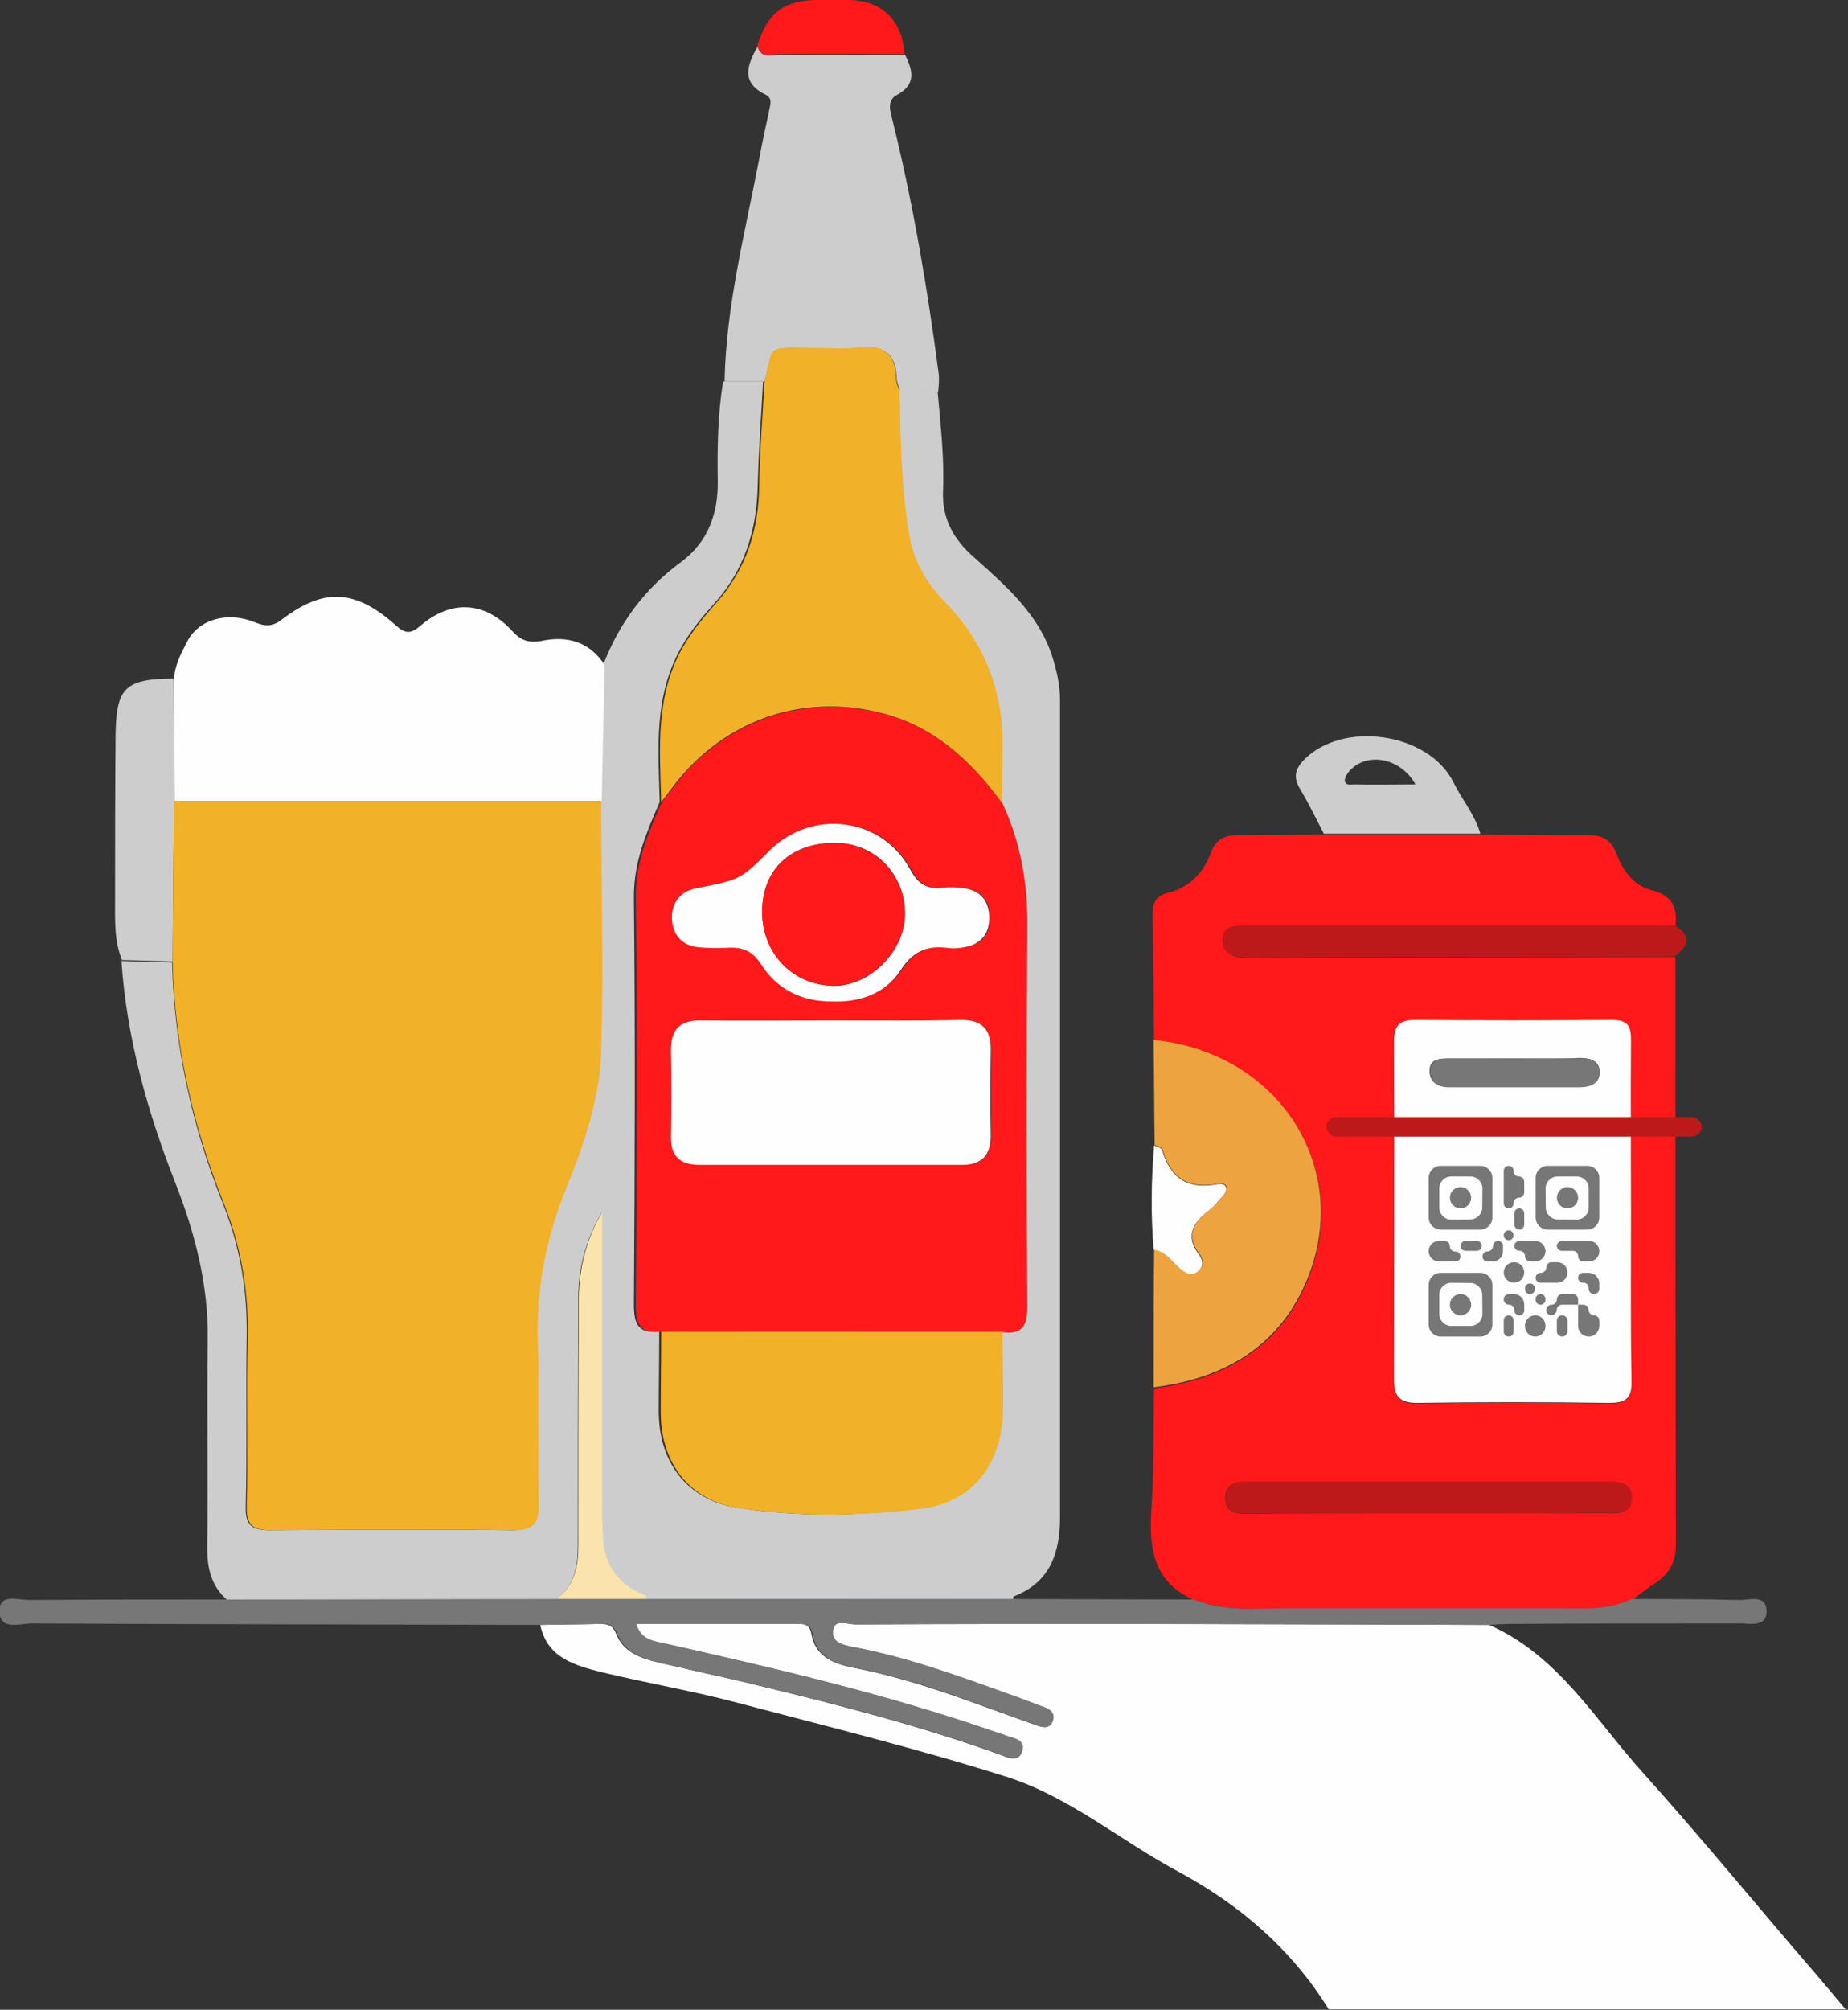 <?xml version="1.0" encoding="UTF-8"?> <svg xmlns="http://www.w3.org/2000/svg" xmlns:xlink="http://www.w3.org/1999/xlink" id="eAGiYq3XS9F1" viewBox="0 0 379 412" shape-rendering="geometricPrecision" text-rendering="geometricPrecision"><rect x="0" y="0" width="379" height="412" fill="#333333" stroke="none"/> <style><![CDATA[ #eAGiYq3XS9F29_to {animation: eAGiYq3XS9F29_to__to 3000ms linear infinite normal forwards}@keyframes eAGiYq3XS9F29_to__to { 0% {transform: translate(310.5px,231px);animation-timing-function: cubic-bezier(0.42,0,0.58,1)} 50% {transform: translate(310.5px,282.4px);animation-timing-function: cubic-bezier(0.42,0,0.58,1)} 100% {transform: translate(310.5px,231px)}} ]]></style> <g clip-path="url(#eAGiYq3XS9F30)"> <g> <path d="M305.4,333.1c14.3,6.3,21.9,19.7,31.8,30.6c11.5,12.8,22.4,26.1,33.6,39.1c2.6,3,5.1,6,7.7,9.1-35.3,0-70.6,0-106,0-7.6-12.3-18.2-21.4-30.8-28.2-11.8-6.3-22.3-15.3-35.1-19.4-18.3-5.8-37-10.4-55.6-15.3-9.1-2.4-18.5-4-27.6-6.2-5.5-1.4-11.2-2.9-12.6-9.7c4-.1,8-.1,12-.2c1.6,0,2.8.1,3.5,1.9c1.6,4.1,5.3,5.2,9.1,6.1c6.8,1.6,13.6,3,20.4,4.7c16.6,4,33.2,8.3,49.3,14.1c1.4.5,3.5,1.7,4.3-.5c1-2.6-1.5-2.8-3.2-3.4-.8-.3-1.6-.6-2.3-.8-22-7.6-44.6-12.9-67.3-18-2.4-.5-5.2-.6-6.3-4.1c11.2,0,22,0,32.8,0c1.5,0,2.9-.2,3.3,2c.8,4.8,4.7,6.2,8.7,7c8.8,1.7,17.3,4.5,25.8,7.6c3.9,1.4,7.8,2.8,11.7,4.2c1.4.5,2.7.7,3.2-1.1.4-1.4-.4-2.2-1.7-2.6-1.9-.7-3.7-1.4-5.6-2.1-10.9-3.9-21.8-8-33.3-10.2-1.9-.4-5-.9-4.5-3.6.4-2.3,3.1-1.1,4.7-1.1c18.8-.1,37.6-.1,56.5-.1c24.5,0,49,.1,73.5.2Z" fill="#fefefe"></path> <path d="M244.6,327.9c-8.6-4-9-11.4-8.4-19.5.5-7.9.3-15.9.5-23.8c14.6-1.8,26-8.6,31.6-22.4c9.2-22.9-6.2-46.3-31.6-48.8-.1-8.8-.2-17.5-.3-26.3c0-2.1.8-3.4,2.9-4c4.6-1.1,7.5-4.1,9.1-8.4c1-2.9,3.1-3.5,5.8-3.5c5.8,0,11.6-.1,17.4-.1c10.7,0,21.4,0,32.1,0c7.3,0,14.5.2,21.8.1c3,0,4.9.8,6,3.8c1.3,3.5,3.6,6.6,7.3,7.5c4.1,1.1,5.3,3.5,4.8,7.3-29.1,0-58.2,0-87.3,0-2.3,0-5.3-.2-5.4,2.9-.1,3.3,2.7,3.7,5.4,3.7c29.1-.1,58.2-.1,87.3-.2c0,40.1,0,80.3.1,120.4c0,3.6-1.3,6-4.2,7.9-1.6,1.1-3.2,2.3-4.8,3.5-4.8,2.4-10,1.8-15.1,1.9-18.3,0-36.5,0-54.8,0-6.8-.2-13.7.6-20.2-2Zm89.9-79.2c0-11.8-.1-23.6,0-35.4c0-2.9-.8-4.1-3.9-4.1-13.5.1-27,.1-40.4,0-3.3,0-4.4,1.2-4.3,4.4.1,23.1.1,46.3,0,69.4c0,3.3,1.1,4.8,4.7,4.7c13.1-.2,26.3-.2,39.4,0c3.4,0,4.7-.9,4.6-4.5-.2-11.5-.1-23-.1-34.5Zm-41.4,61.5c12,0,24,0,35.9,0c2.4,0,5.6.5,5.6-3.1c0-3.5-3.1-3.3-5.6-3.3-24.1,0-48.2,0-72.4,0-2.5,0-5.5-.1-5.3,3.5.2,3.3,3,3,5.3,3c12.2-.1,24.3-.1,36.5-.1Z" fill="#ff191a"></path> <path d="M192.3,80.3c.6,6.8,1.4,13.6,1.1,20.4-.2,5.6,2.1,9.8,6.3,13.5c6.7,6,13.6,11.9,16.3,21c.8,2.7,1.4,5.4,1.4,8.3c0,55.8,0,111.6,0,167.4c0,7.3-1.9,13.5-9.6,16.4-25.1,0-50.2-.1-75.4-.1-6-2.2-8.7-6.8-8.9-13-.1-2.5-.1-5-.1-7.5c0-19.4,0-38.8,0-58.1-3.2,5.4-4.8,11.3-4.8,17.4-.1,17-.1,33.9-.1,50.9c0,4.3-.7,8.3-4.5,11-22.5,0-44.9.1-67.4.1-3.2-2.8-4.1-6.3-4.1-10.6.2-14.1-.1-28.2.1-42.4.2-11.3-2.5-21.9-6.6-32.4-5.8-14.7-10-29.8-11.1-45.6c3.5.1,6.9.2,10.4.3.4,17.1,4.1,33.6,10.4,49.4c3.6,9,5.1,18.1,4.9,27.7-.2,11.5.1,23-.2,34.4-.1,3.8,1.2,4.9,4.8,4.9c16.6-.1,33.3-.2,49.9,0c4.3,0,5.3-1.7,5.2-5.6-.2-10.9.3-21.8-.2-32.7-.4-11.2,1.7-21.7,5.9-32c3.6-8.9,6.9-18.1,7.1-27.8.5-17.1.1-34.3,0-51.4.2-9.3.4-18.6.6-27.9c3.3-8.6,8.6-15.7,16-21.1c5.5-4.1,7.6-9.9,7.5-16.6-.1-6.8,0-13.6,1.1-20.4c2.7,0,5.5,0,8.2,0-.4,7.1-.9,14.2-1.1,21.4-.2,9.1-2.7,17.2-8.9,24.1-2.4,2.7-4.8,5.5-6.6,8.7-5.9,10.1-4.9,21.1-4.6,32-2.7,6.2-5.3,12.2-5.3,19.4.3,27.9.2,55.8,0,83.7c0,4,1,6,5.2,5.4c0,5.5-.1,11-.1,16.5c0,10.3,5.8,18.1,16.1,19.7c12.3,1.9,24.9,1.7,37.3.1c10.7-1.3,16.6-9.4,16.8-20.3.1-5.3-.1-10.7-.1-16c4.3.6,5.1-1.6,5.1-5.5-.2-25.8-.2-51.5,0-77.3.1-9-1.3-17.5-5.1-25.6c0-3.5-.1-7,.1-10.4.4-12.1-3.4-22.3-12-31-3.6-3.7-6.2-8.3-7.1-13.4-1.7-9.8-1.9-19.7-2-29.7c2.8.2,5.5.2,8.1.3Z" fill="#cdcdcd"></path> <path d="M124,136.3c-.2,9.3-.4,18.6-.6,27.9-29.2,0-58.4,0-87.6,0c0-8.3-.1-16.7-.1-25c.1-2.7,1.4-5.2,2.6-7.5c2.3-4.7,8.2-6.4,13.8-4.2c2.2.9,3.6,1.1,5.7-.5c8.7-6.6,15.1-6.2,23.5,1.3c1.9,1.7,3,1.6,4.9,0c6.3-5.4,13.2-5.1,18.9,1.1c1.8,2,3.4,2.4,5.9,2c5.1-1.1,9.8,0,13,4.9Z" fill="#fefefe"></path> <path d="M46.6,327.9c22.5,0,44.9-.1,67.4-.1c6.2,0,12.3,0,18.5,0c25.1,0,50.2,0,75.3,0c12.3,0,24.6.1,36.9.1c6.5,2.6,13.3,1.8,20,1.8c18.3,0,36.5,0,54.8,0c5.1,0,10.3.5,15.1-1.9c7.3,0,14.6,0,21.9.2c2.2.1,5.9-1.4,5.8,2.5-.1,3.1-3.4,2.3-5.6,2.3-15.6,0-31.1,0-46.7.1-1.5,0-3,.1-4.5.2-24.5-.1-49-.1-73.4-.2-18.8,0-37.6,0-56.5.1-1.6,0-4.3-1.2-4.7,1.1-.5,2.8,2.6,3.3,4.5,3.6c11.5,2.2,22.4,6.3,33.3,10.2c1.9.7,3.7,1.4,5.6,2.1c1.2.4,2.1,1.3,1.7,2.6-.5,1.8-1.9,1.6-3.2,1.1-3.9-1.4-7.8-2.8-11.7-4.2-8.4-3.1-16.9-5.9-25.8-7.6-4-.8-7.9-2.2-8.7-7-.4-2.2-1.8-2-3.3-2-10.8,0-21.6,0-32.8,0c1.1,3.5,3.9,3.5,6.3,4.1c22.7,5.1,45.3,10.4,67.3,18c.8.3,1.6.5,2.3.8c1.6.6,4.1.8,3.2,3.4-.8,2.2-2.9,1-4.3.5-16.1-5.8-32.7-10.1-49.3-14.1-6.8-1.6-13.6-3.1-20.4-4.7-3.8-.9-7.5-2-9.1-6.1-.7-1.8-1.9-2-3.5-1.9-4,.1-8,.1-12,.2-34.999-.1-69.8-.1-104.5-.3-2.4,0-6.4,1.5-6.6-2.3-.2-4.1,4-2.4,6.3-2.5c13.4-.1,26.9-.1,40.4-.1Z" fill="#777"></path> <path d="M156.8,78.2c-2.7,0-5.5,0-8.2,0c.3-15.5,4.2-30.5,7.1-45.6.6-3.3,1.3-6.5,2-9.7.2-1.3.9-2.7-.7-3.5-5.2-2.5-3.7-6.2-1.6-9.9.7,2.7,2.9,1.7,4.5,1.7c8.6.1,17.1,0,25.7,0c1.6,3.2,2.4,6.1-1.7,8.3-2.2,1.2-1.2,3.6-.8,5.4c4.2,17,7.1,34.2,9.4,51.6.2,1.3,0,2.6-.1,3.9-2.6-.1-5.2-.1-7.8-.2-.2-.8-.6-1.6-.7-2.4-.1-5-2.3-7.1-7.5-6.5-3.4.4-6.9.1-10.4.1-9.3-.1-7.1-.5-9.2,6.8Z" fill="#cdcdcd"></path> <path d="M236.6,213.2c25.4,2.5,40.8,25.9,31.6,48.8-5.6,13.9-17,20.6-31.6,22.4c0-9.4,0-18.9.1-28.3c2.5.3,3.7,2.5,5.5,3.9c1.1.9,2.2,1.7,3.5.6c1.3-1,1.2-2.3.3-3.5-3.1-4.1-.9-6.7,2.3-9.3.9-.7,1.7-1.6,2.4-2.5c1.5-1.7,1-3-1.1-2.6-6.1,1.1-9.6-1.4-11.2-7.1-.1-.4-1.1-.6-1.6-.9-.1-7.1-.1-14.3-.2-21.5Z" fill="#eda33f"></path> <path d="M35.6,139.1c0,8.3.1,16.7.1,25-.1,11-.2,22-.3,33-3.5-.1-6.9-.2-10.4-.3-1.6-4-1.4-8.2-1.4-12.3c0-11.2,0-22.3.1-33.5.1-10,1.8-11.8,11.9-11.9Z" fill="#cdcdcd"></path> <path d="M343.4,196.1c-29.1.1-58.2.1-87.3.2-2.7,0-5.5-.4-5.4-3.7.1-3.1,3.1-2.9,5.4-2.9c29.1,0,58.2,0,87.3,0c3.7,2.1,2.9,4.3,0,6.4Z" fill="#be191a"></path> <path d="M303.6,170.9c-10.7,0-21.4,0-32.1,0-1.6-3.1-3.1-6.2-4.9-9.2-1.3-2.2-1.1-3.9.7-5.8c7.9-8.3,25.7-5.8,30.8,4.5c1.7,3.5,4.4,6.6,5.5,10.5Zm-13.3-10.1c-3-5.4-9.8-6.7-13.4-2.9-.5.5-1.1,1.4-1.1,2.1.1,1.1,1.2.8,2,.8c4.1.1,8.1,0,12.5,0Z" fill="#cdcdcd"></path> <path d="M185.5,11.1c-8.6,0-17.1,0-25.7,0-1.6,0-3.8,1-4.5-1.7c2.1-6.7,5.4-9.3,12.1-9.4c2.3,0,4.6-.1,6.9,0c6.7.2,10.8,4.3,11.2,11.1Z" fill="#ff191a"></path> <path d="M236.7,234.8c.6.3,1.5.5,1.6.9c1.7,5.7,5.1,8.2,11.2,7.1c2.2-.4,2.6,1,1.1,2.6-.8.9-1.5,1.8-2.4,2.5-3.2,2.5-5.4,5.2-2.3,9.3.9,1.2,1,2.5-.3,3.5s-2.4.3-3.5-.6c-1.7-1.4-2.9-3.6-5.5-3.9-.6-7.1-.5-14.3.1-21.4Z" fill="#fefefe"></path> <path d="M207.8,327.8c-25.1,0-50.2,0-75.3,0c0-.2,0-.4-.1-.7c25.1,0,50.2.1,75.4.1c0,.2,0,.4,0,.6Z" fill="#cbd1d4"></path> <path d="M334.5,248.7c0,11.5-.1,23,.1,34.4.1,3.6-1.2,4.5-4.6,4.5-13.1-.2-26.3-.2-39.4,0-3.6,0-4.7-1.4-4.7-4.7c0-23.1.1-46.3,0-69.4c0-3.2,1-4.4,4.3-4.4c13.5.1,27,.1,40.4,0c3.2,0,3.9,1.2,3.9,4.1-.1,11.9,0,23.7,0,35.5Zm-24-31.7c-4.5,0-9,0-13.5,0-2,0-3.9.2-3.8,2.7.1,2.1,1.6,3.1,3.8,3.1c9,0,17.9,0,26.9,0c2.2,0,4.2-.7,4.1-3.3-.1-2.2-2.1-2.6-4.1-2.6-4.5.2-8.9.1-13.4.1Z" fill="#fefefe"></path> <path d="M293.1,310.2c-12.1,0-24.3,0-36.4,0-2.3,0-5.2.4-5.3-3-.2-3.7,2.8-3.5,5.3-3.5c24.1,0,48.2,0,72.4,0c2.5,0,5.6-.1,5.6,3.3c0,3.7-3.2,3.1-5.6,3.1-12.1.1-24.1.1-36,.1Z" fill="#be191a"></path> <path d="M35.4,197.2c.1-11,.2-22,.3-33c29.2,0,58.4,0,87.6,0c0,17.1.5,34.3,0,51.4-.3,9.6-3.5,18.9-7.1,27.8-4.2,10.3-6.3,20.8-5.9,32c.4,10.9-.1,21.8.2,32.7.1,4-.9,5.7-5.2,5.6-16.6-.2-33.3-.1-49.9,0-3.6,0-4.9-1.1-4.8-4.9.3-11.5-.1-23,.2-34.4.2-9.6-1.3-18.7-4.9-27.7-6.4-16-10.1-32.4-10.5-49.5Z" fill="#f1b128"></path> <path d="M135.6,273c-4.2.5-5.2-1.4-5.2-5.4.2-27.9.3-55.8,0-83.7-.1-7.2,2.6-13.2,5.3-19.4.5-.6,1-1.3,1.5-1.9c10.2-14.4,26.8-20.7,43.8-16.3c10.7,2.7,18.2,9.8,24.6,18.4c3.8,8.1,5.2,16.6,5.1,25.6-.2,25.8-.2,51.5,0,77.3c0,3.9-.8,6.1-5.1,5.5-23.4-.1-46.7-.1-70-.1Zm34.8-63.8c-8.8,0-17.7.1-26.5,0-4.5-.1-6.3,1.9-6.2,6.3.1,5.8.1,11.7,0,17.5-.1,4,1.9,5.8,5.8,5.8c18,0,36,0,54,0c3.9,0,5.8-1.9,5.8-5.9c0-5.8-.1-11.7,0-17.5c0-4.3-1.8-6.4-6.3-6.3-9,.3-17.8.1-26.6.1Zm.4-3.9c5.5.2,10.8-1.6,14.1-6.4c2.5-3.8,5.3-5.1,9.5-4.6c1.3.2,2.7.1,4-.2c3.3-.7,4.7-3.1,4.7-6.2-.1-3.1-1.8-5.3-5.1-5.8-1.5-.2-3-.3-4.5-.1-3.1.3-4.9-.6-6.6-3.7-5.8-10.8-20.2-12.6-28.9-3.9-5.9,5.9-5.8,5.9-15,7.7-3.3.6-5,2.9-5,5.9s1.5,5.5,4.8,6.1c2.1.4,4.3.3,6.5.2c3-.2,5.1.5,7,3.4c3,5,7.9,7.7,14.5,7.6Z" fill="#ff191a"></path> <path d="M205.5,164.6c-6.3-8.6-13.9-15.7-24.6-18.4-17-4.4-33.6,1.9-43.8,16.3-.5.7-1,1.3-1.5,1.9-.3-10.9-1.3-21.9,4.6-32c1.9-3.2,4.2-6,6.6-8.7c6.2-6.9,8.8-15,8.9-24.1.1-7.1.7-14.2,1.1-21.4c2-7.3-.1-6.9,9.1-6.9c3.5,0,7,.3,10.4-.1c5.1-.6,7.4,1.5,7.5,6.5c0,.8.4,1.6.7,2.4.2,9.9.3,19.9,2,29.7.9,5.2,3.5,9.7,7.1,13.4c8.5,8.7,12.4,18.9,12,31-.1,3.5,0,6.9-.1,10.4Z" fill="#f1b128"></path> <path d="M135.6,273c23.3,0,46.6,0,70,0c0,5.3.2,10.7.1,16-.1,10.9-6.1,19-16.8,20.3-12.3,1.5-24.9,1.7-37.3-.1-10.3-1.6-16.1-9.3-16.1-19.7c0-5.5.1-11,.1-16.5Z" fill="#f1b128"></path> <path d="M132.5,327.1c0,.2,0,.4.1.7-6.2,0-12.3,0-18.5,0c3.8-2.8,4.5-6.7,4.5-11c0-17,0-33.9.1-50.9.1-6.1,1.6-12,4.8-17.4c0,19.4,0,38.8,0,58.1c0,2.5,0,5,.1,7.5.1,6.2,2.8,10.8,8.9,13Z" fill="#fbe4ac"></path> <path d="M310.5,217c4.5,0,9,0,13.5,0c2,0,4,.4,4.1,2.6.1,2.5-1.9,3.3-4.1,3.3-9,0-17.9,0-26.9,0-2.2,0-3.6-1.1-3.8-3.1-.2-2.5,1.8-2.8,3.8-2.7c4.4,0,8.9-.1,13.4-.1Z" fill="#777"></path> <path d="M170.4,209.2c8.8,0,17.7.1,26.5-.1c4.5-.1,6.4,1.9,6.3,6.3-.1,5.8-.1,11.7,0,17.5c0,3.9-1.9,5.9-5.8,5.9-18,0-36,0-54,0-3.8,0-5.9-1.7-5.8-5.8.1-5.8.1-11.7,0-17.5-.1-4.4,1.8-6.4,6.2-6.3c8.9.1,17.8,0,26.6,0Z" fill="#fefefe"></path> <path d="M170.8,205.3c-6.5.1-11.5-2.6-14.7-7.6-1.9-2.9-3.9-3.6-7-3.4-2.1.1-4.4.1-6.5-.2-3.3-.6-4.8-3.1-4.8-6.1s1.8-5.3,5-5.9c9.1-1.8,9.1-1.8,15-7.7c8.7-8.7,23.1-6.9,28.9,3.9c1.7,3.1,3.5,4,6.6,3.7c1.5-.2,3-.1,4.5.1c3.3.5,5,2.6,5.1,5.8.1,3.1-1.4,5.5-4.7,6.2-1.3.3-2.7.4-4,.2-4.2-.5-7,.8-9.5,4.6-3.1,4.8-8.4,6.6-13.9,6.4Zm.6-32.5c-9.2-.1-15.1,5.4-15.1,14.1c0,8.5,6.2,15,14.5,15.2c7.5.2,14.7-7,14.8-14.6.1-8.2-6.1-14.7-14.2-14.7Z" fill="#fefefe"></path> <path d="M171.4,172.8c8,.1,14.3,6.6,14.2,14.7-.1,7.6-7.3,14.7-14.8,14.6-8.3-.2-14.5-6.7-14.5-15.2.1-8.7,6-14.2,15.1-14.1Z" fill="#ff191a"></path> <path d="M293,249.578c0,1.374,1.114,2.489,2.489,2.489h8.089c1.374,0,2.489-1.115,2.489-2.489v-8.089c0-1.375-1.115-2.489-2.489-2.489h-8.089c-1.375,0-2.489,1.114-2.489,2.489v8.089Zm15.4-2.878c0,.558.453,1.011,1.011,1.011.559,0,1.011-.453,1.011-1.011v-.078c0-.601.488-1.089,1.089-1.089s1.089-.487,1.089-1.089v-2.177c0-.602-.488-1.089-1.089-1.089s-1.089-.488-1.089-1.089v-.078c0-.558-.452-1.011-1.011-1.011-.558,0-1.011.453-1.011,1.011v6.689Zm6.533,2.878c0,1.374,1.115,2.489,2.489,2.489h8.089c1.375,0,2.489-1.115,2.489-2.489v-8.089c0-1.375-1.114-2.489-2.489-2.489h-8.089c-1.374,0-2.489,1.114-2.489,2.489v8.089Zm-10.943-2.054c-.013,1.357-1.109,2.453-2.466,2.466l-3.834.036c-1.384.013-2.512-1.105-2.512-2.489v-3.87c0-1.375,1.114-2.489,2.489-2.489h3.87c1.384,0,2.502,1.128,2.489,2.512l-.036,3.834Zm21.832.013c0,1.384-1.128,2.502-2.512,2.489l-3.834-.036c-1.357-.013-2.453-1.109-2.466-2.466l-.036-3.834c-.013-1.384,1.105-2.512,2.489-2.512h3.87c1.375,0,2.489,1.114,2.489,2.489v3.87Zm-28.466-2.004c0,1.203.975,2.178,2.177,2.178c1.203,0,2.178-.975,2.178-2.178c0-1.202-.975-2.177-2.178-2.177-1.202,0-2.177.975-2.177,2.177Zm21.933,0c0,1.203.975,2.178,2.178,2.178c1.202,0,2.177-.975,2.177-2.178c0-1.202-.975-2.177-2.177-2.177-1.203,0-2.178.975-2.178,2.177Zm-8.711,5.523c0,.558.452,1.011,1.011,1.011.558,0,1.011-.453,1.011-1.011v-2.334c0-.558-.453-1.011-1.011-1.011-.559,0-1.011.453-1.011,1.011v2.334Zm-2.178,2.177c0,.559.453,1.011,1.011,1.011.559,0,1.011-.452,1.011-1.011c0-.558-.452-1.011-1.011-1.011-.558,0-1.011.453-1.011,1.011ZM293,256.5c0,1.16.94,2.1,2.1,2.1h3.422c.559,0,1.011-.453,1.011-1.011c0-.559-.452-1.011-1.011-1.011h-.078c-.601,0-1.088-.488-1.088-1.089s-.488-1.089-1.089-1.089h-1.167c-1.16,0-2.1.94-2.1,2.1Zm6.533-1.089c0,.559.453,1.011,1.011,1.011h2.334c.558,0,1.011-.452,1.011-1.011c0-.558-.453-1.011-1.011-1.011h-2.334c-.558,0-1.011.453-1.011,1.011Zm6.657.039c-.026.594-.501,1.07-1.096,1.096l-.046.002c-.561.025-1.004.487-1.004,1.048c0,.555.45,1.004,1.004,1.004h1.096c1.16,0,2.1-.94,2.1-2.1v-1.096c0-.555-.449-1.004-1.004-1.004-.561,0-1.023.442-1.047,1.003l-.003.047Zm4.388-.039c0,.559.452,1.011,1.011,1.011h.078c.601,0,1.089.488,1.089,1.089s.487,1.089,1.088,1.089h1.012c1.159,0,2.1-.94,2.1-2.1s-.941-2.1-2.1-2.1h-3.267c-.559,0-1.011.453-1.011,1.011Zm8.711,0c0,.559.453,1.011,1.011,1.011h2.256c.601,0,1.088.488,1.088,1.089s.488,1.089,1.089,1.089h1.167c1.16,0,2.1-.94,2.1-2.1s-.94-2.1-2.1-2.1h-5.6c-.558,0-1.011.453-1.011,1.011ZM308.4,260.856c0,1.159.94,2.1,2.1,2.1s2.1-.941,2.1-2.1c0-1.16-.94-2.1-2.1-2.1s-2.1.94-2.1,2.1Zm8.711-1.012c0,.602-.487,1.089-1.089,1.089h-.078c-.558,0-1.011.453-1.011,1.011c0,.559.453,1.012,1.011,1.012h3.423c1.159,0,2.1-.941,2.1-2.1c0-1.16-.941-2.1-2.1-2.1h-1.167c-.601,0-1.089.487-1.089,1.088ZM293,271.511c0,1.375,1.114,2.489,2.489,2.489h8.089c1.374,0,2.489-1.114,2.489-2.489v-8.089c0-1.374-1.115-2.489-2.489-2.489h-8.089c-1.375,0-2.489,1.115-2.489,2.489v8.089Zm30.644-9.567c0,.559.453,1.012,1.012,1.012h.077c.602,0,1.089.487,1.089,1.088v.156c0,.601.488,1.089,1.089,1.089s1.089-.488,1.089-1.089v-1.089c0-1.203-.975-2.178-2.178-2.178h-1.166c-.559,0-1.012.453-1.012,1.011Zm-19.618,7.366c.013,1.384-1.105,2.512-2.489,2.512h-3.87c-1.375,0-2.489-1.114-2.489-2.489v-3.87c0-1.384,1.128-2.502,2.512-2.489l3.834.036c1.357.013,2.453,1.109,2.466,2.466l.036,3.834Zm8.73-5.032c0,.558.452,1.011,1.011,1.011.558,0,1.011-.453,1.011-1.011v-.156c0-.558-.453-1.011-1.011-1.011-.559,0-1.011.453-1.011,1.011v.156Zm-15.4,3.189c0,1.202.975,2.177,2.177,2.177c1.203,0,2.178-.975,2.178-2.177c0-1.203-.975-2.178-2.178-2.178-1.202,0-2.177.975-2.177,2.178Zm11.044-1.089c0,.601.488,1.089,1.089,1.089s1.089.487,1.089,1.089v.077c0,.559.452,1.011,1.011,1.011.558,0,1.011-.452,1.011-1.011v-1.244c0-1.16-.94-2.1-2.1-2.1h-1.011c-.601,0-1.089.487-1.089,1.089Zm6.533.078c0,.558.453,1.011,1.011,1.011.559,0,1.012-.453,1.012-1.011v-.156c0-.558-.453-1.011-1.012-1.011-.558,0-1.011.453-1.011,1.011v.156Zm4.356-.078c0,.601-.488,1.089-1.089,1.089s-1.089.494-1.089,1.096v.045c0,.572.478,1.03,1.05,1.005.594-.026,1.07-.502,1.096-1.096.026-.588.509-1.05,1.097-1.05h3.29v4.355c0,1.203.975,2.178,2.178,2.178s2.178-.975,2.178-2.178v-1.089c0-.601-.488-1.089-1.089-1.089s-1.089-.487-1.089-1.088c0-.602-.487-1.089-1.089-1.089h-1.089v-1.089c0-.602-.487-1.089-1.088-1.089h-2.178c-.602,0-1.089.487-1.089,1.089ZM308.4,272.989c0,.558.453,1.011,1.011,1.011.559,0,1.011-.453,1.011-1.011v-2.333c0-.559-.452-1.012-1.011-1.012-.558,0-1.011.453-1.011,1.012v2.333Zm4.356-1.089c0,1.16.94,2.1,2.1,2.1c1.159,0,2.1-.94,2.1-2.1v-.156c0-1.159-.941-2.1-2.1-2.1-1.16,0-2.1.941-2.1,2.1v.156Zm6.533,1.011c0,.601.487,1.089,1.089,1.089.601,0,1.089-.488,1.089-1.089v-2.178c0-.601-.488-1.089-1.089-1.089-.602,0-1.089.488-1.089,1.089v2.178Z" clip-rule="evenodd" fill="#777" fill-rule="evenodd"></path> <g id="eAGiYq3XS9F29_to" transform="translate(310.5,231)"> <rect width="77" height="4" rx="2" ry="2" transform="translate(-38.5,-2)" fill="#be191a"></rect> </g> </g> <clipPath id="eAGiYq3XS9F30"> <rect width="379" height="412" rx="0" ry="0" fill="#fff"></rect> </clipPath> </g> </svg> 
